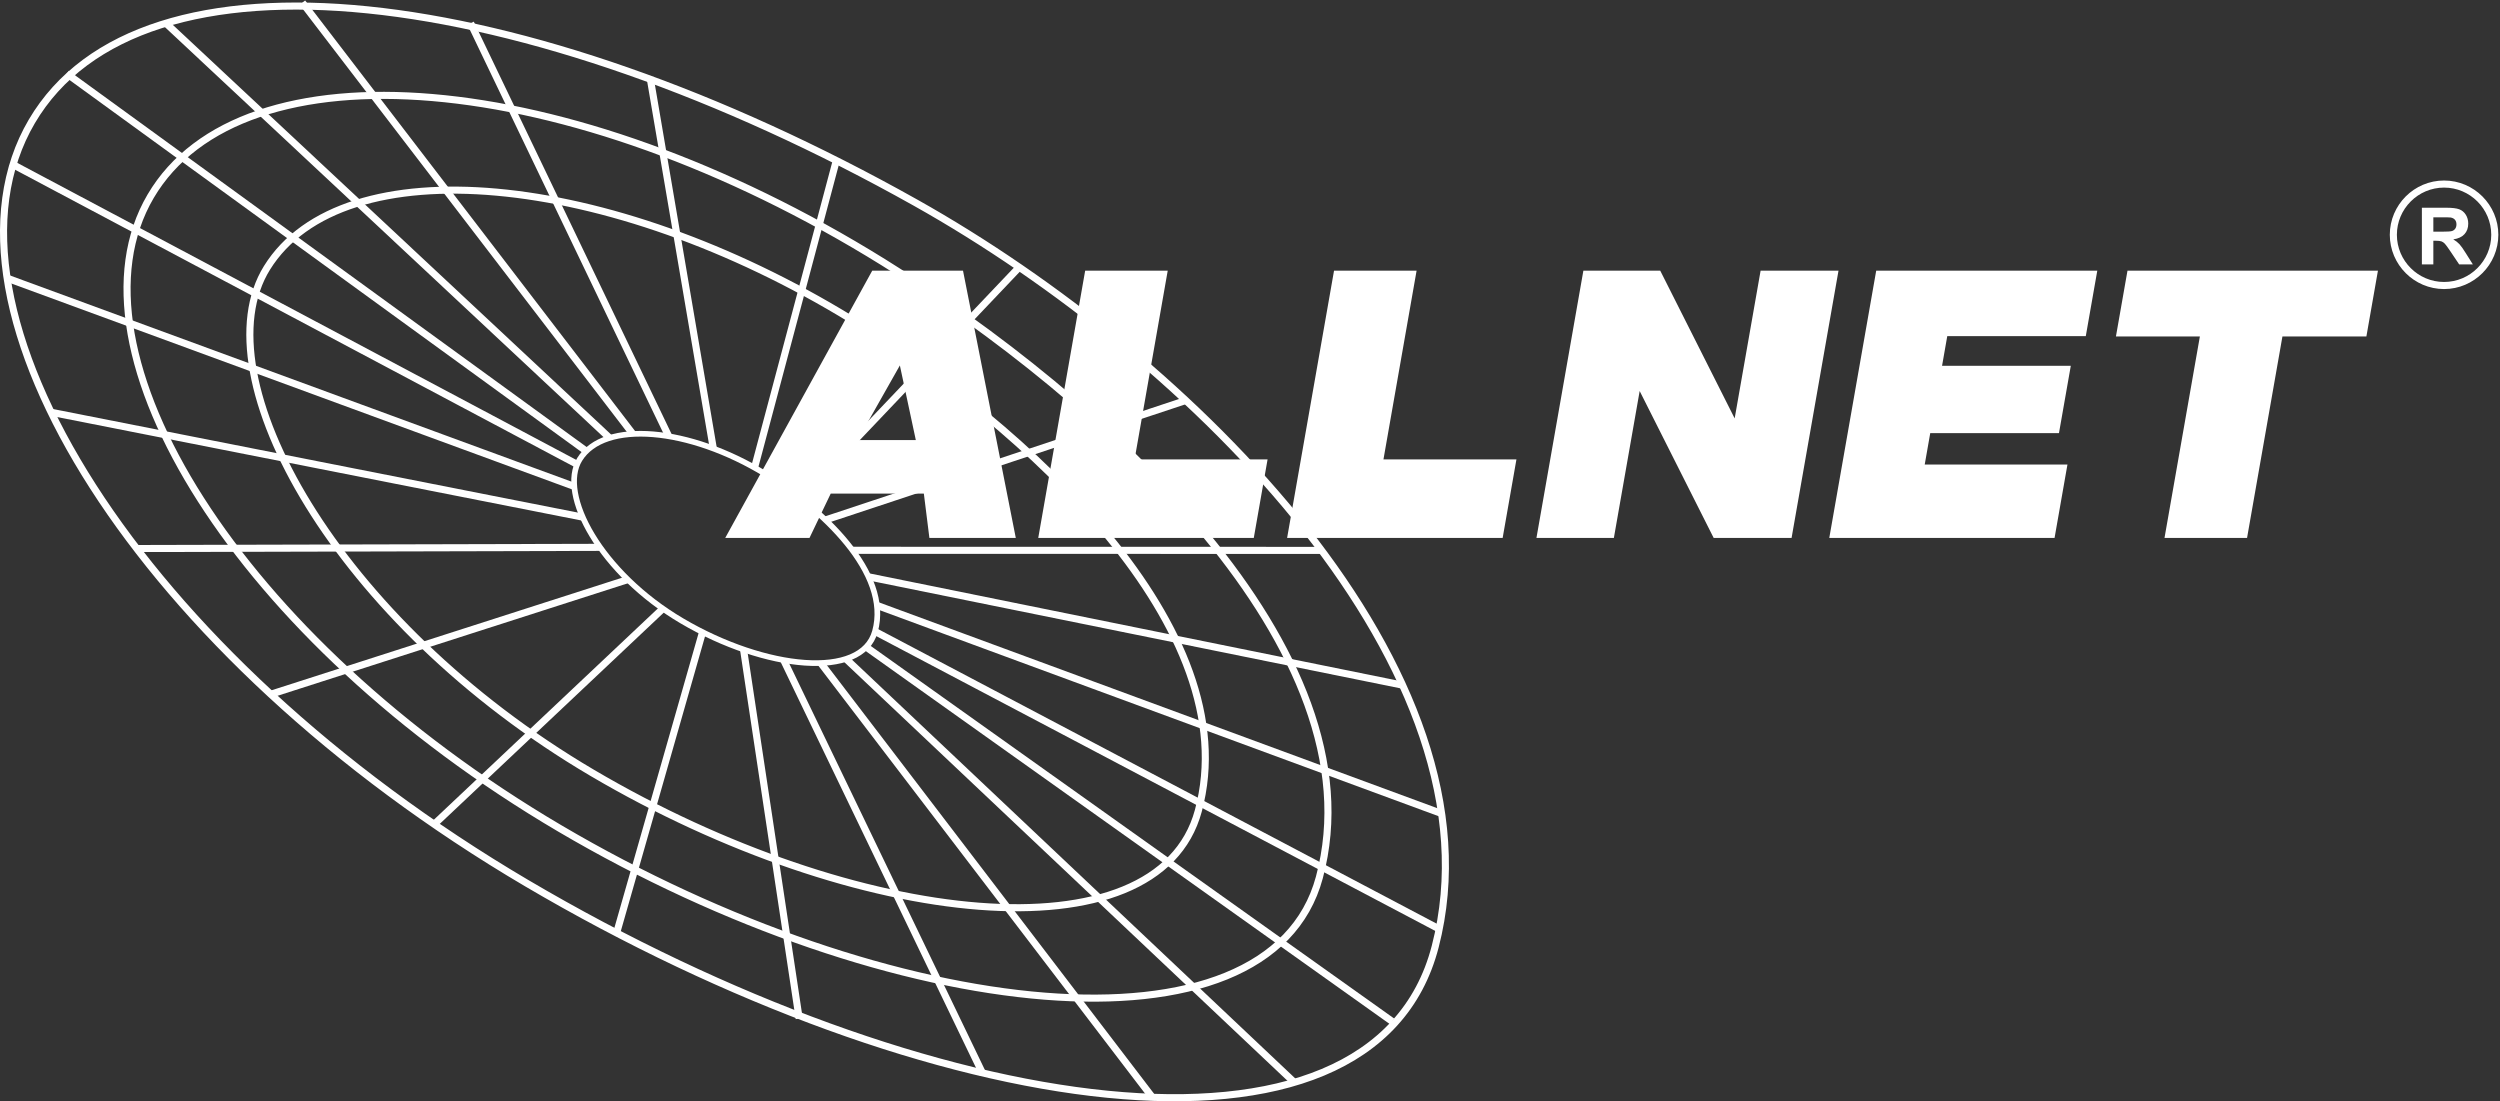 <?xml version="1.0" encoding="UTF-8" standalone="no"?>
<svg xmlns="http://www.w3.org/2000/svg" xmlns:xlink="http://www.w3.org/1999/xlink" xmlns:serif="http://www.serif.com/" width="100%" height="100%" viewBox="0 0 706 311" version="1.1" xml:space="preserve" style="fill-rule:evenodd;clip-rule:evenodd;stroke-miterlimit:2;">
    <rect x="0" y="0" width="706" height="311" fill="#333333" stroke="none"/>
    <g>
        <path d="M338.402,228.988C326.935,271.24 241.777,262.138 167.225,218.24C95.036,175.738 56.344,106.327 75.386,75.654C96.794,41.17 171.962,48.255 240.417,90.192C289.526,120.277 352.375,177.485 338.402,228.988ZM372.582,247.817C358.327,300.608 251.587,288.998 158.036,233.914C67.449,180.578 16.861,99.088 42.549,55.405C68.234,11.717 160.09,18.6 249.413,74.032C310.813,112.136 389.954,183.471 372.582,247.817ZM405.303,267.32C387.56,335.885 261.717,315.922 148.734,249.401C39.335,184.985 -21.892,86.794 8.982,34.291C39.856,-18.218 147.816,-4.87 258.549,57.23C336.684,101.047 425.379,189.742 405.303,267.32Z" style="fill:none;stroke:white;stroke-width:2px;"></path>
        <path d="M247.095,178.319C243.319,191.949 216.21,189.258 192.578,175.34C169.69,161.867 157.558,139.638 163.711,129.711C170.63,118.554 194.566,120.622 216.262,133.929C231.826,143.47 251.693,161.701 247.095,178.319Z" style="fill:none;stroke:white;stroke-width:1.6px;"></path>
        <path d="M165.63,127.445L18.861,20.802M162.99,131.141L3.021,46.142M162.461,137.476L1.439,78.346M164.608,146.054L14.11,116.359M169.387,154.571L38.396,154.9M177.492,163.61L76.406,196.076M187.274,171.793L122.338,233.035M198.362,178.654L174.075,263.656M209.976,183.406L225.693,287.651M221.227,186.256L277.554,303.252M325.597,310.111L231.824,187.295M365.193,305.361L238.992,186.152M393.173,288.469L244.822,182.879M406.898,262.598L247.095,178.319M407.428,229.865L247.716,170.988M395.813,193.438L245.224,162.883M373.638,155.429L240.759,155.405M334.57,113.192L232.967,146.884M287.585,75.707L225.975,140.548M236.227,45.142L213.051,132.187M183.579,21.857L201.482,126.879M132.895,6.546L188.859,123.223M85.381,0.74L178.737,122.577M46.84,6.546L172.088,123.616" style="fill:none;stroke:white;stroke-width:2px;"></path>
        <path d="M258.627,124.273L254.122,103.199L242.204,124.273L258.627,124.273ZM260.897,139.401L234.592,139.401L228.601,151.913L204.803,151.913L246.315,76.443L271.956,76.443L286.86,151.913L262.46,151.913L260.897,139.401Z" style="fill:white;"></path>
        <path d="M306.45,76.443L329.764,76.443L320.408,129.731L357.964,129.731L354.068,151.913L293.2,151.913L306.45,76.443Z" style="fill:white;"></path>
        <path d="M376.73,76.443L400.045,76.443L390.689,129.731L428.243,129.731L424.348,151.913L363.48,151.913L376.73,76.443Z" style="fill:white;"></path>
        <path d="M447.144,76.443L468.853,76.443L489.869,118.156L497.194,76.443L519.192,76.443L505.941,151.913L483.942,151.913L463.042,110.424L455.757,151.913L433.892,151.913L447.144,76.443Z" style="fill:white;"></path>
        <path d="M529.84,76.443L592.272,76.443L589.027,94.92L549.908,94.92L548.438,103.294L584.794,103.294L581.453,122.315L545.099,122.315L543.542,131.18L583.849,131.18L580.207,151.913L516.588,151.913L529.84,76.443Z" style="fill:white;"></path>
        <path d="M600.801,76.443L671.528,76.443L668.269,95.015L644.558,95.015L634.567,151.913L611.255,151.913L621.245,95.015L597.54,95.015L600.801,76.443Z" style="fill:white;"></path>
        <path d="M687.175,65.428L689.563,65.428C691.113,65.428 692.082,65.365 692.47,65.234C692.854,65.104 693.155,64.877 693.375,64.557C693.591,64.236 693.703,63.838 693.703,63.357C693.703,62.817 693.558,62.384 693.271,62.053C692.983,61.721 692.578,61.512 692.053,61.423C691.792,61.39 691.005,61.371 689.694,61.371L687.175,61.371L687.175,65.428ZM683.94,74.665L683.94,58.662L690.745,58.662C692.455,58.662 693.695,58.807 694.471,59.094C695.245,59.381 695.868,59.892 696.333,60.626C696.799,61.363 697.03,62.202 697.03,63.148C697.03,64.348 696.677,65.343 695.972,66.125C695.268,66.904 694.21,67.4 692.805,67.601C693.506,68.01 694.083,68.458 694.538,68.946C694.992,69.434 695.604,70.298 696.374,71.543L698.331,74.665L694.467,74.665L692.131,71.181C691.3,69.937 690.733,69.154 690.428,68.83C690.122,68.506 689.798,68.286 689.455,68.163C689.112,68.044 688.572,67.984 687.827,67.984L687.175,67.984L687.175,74.665L683.94,74.665Z" style="fill:white;fill-rule:nonzero;"></path>
        <path d="M690.206,51.977C698.096,51.977 704.531,58.413 704.531,66.303C704.531,74.193 698.096,80.628 690.206,80.628C682.315,80.628 675.88,74.193 675.88,66.303C675.88,58.413 682.315,51.977 690.206,51.977Z" style="fill:none;stroke:white;stroke-width:2px;"></path>
    </g>
</svg>
